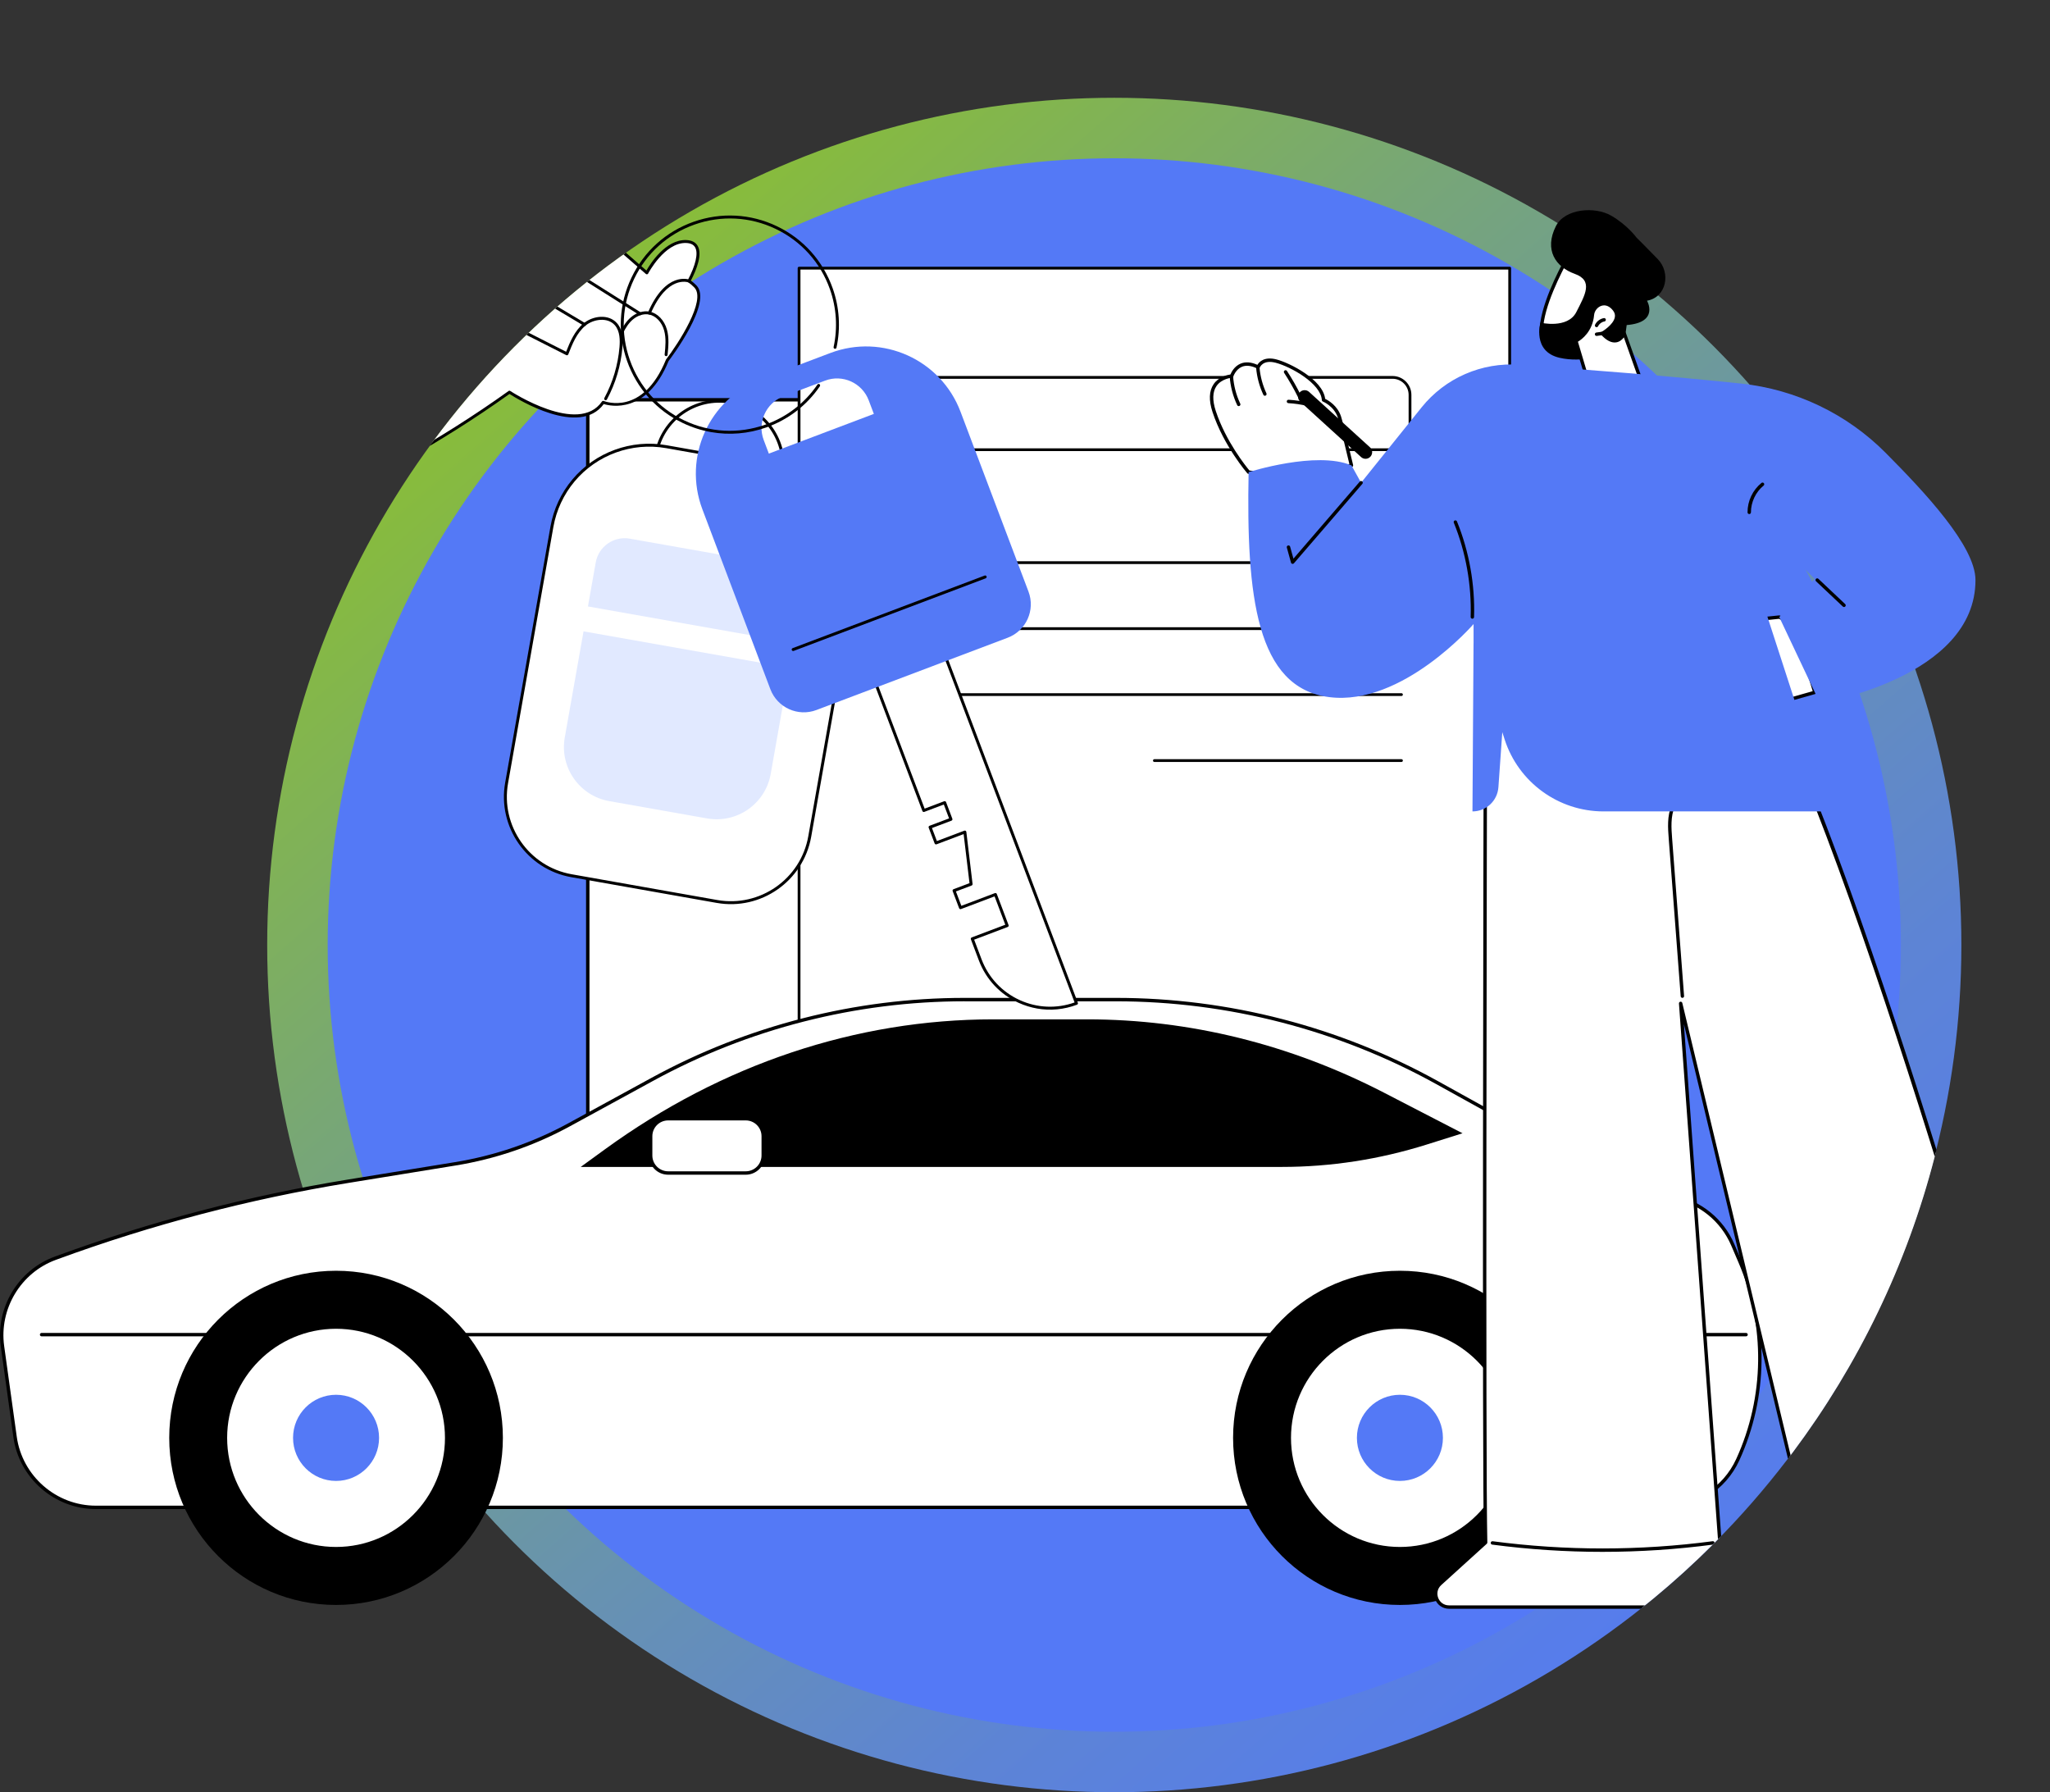 <?xml version="1.0" encoding="UTF-8"?><svg id="Illustration" xmlns="http://www.w3.org/2000/svg" xmlns:xlink="http://www.w3.org/1999/xlink" viewBox="0 0 1955.28 1709.15"><rect x="0" y="0" width="1955.28" height="1709.15" fill="#333333" stroke="none"/><defs><style>.cls-1{clip-path:url(#clippath);}.cls-2{fill:none;}.cls-2,.cls-3,.cls-4,.cls-5,.cls-6,.cls-7{stroke-width:0px;}.cls-3{fill:url(#linear-gradient);}.cls-8{clip-path:url(#clippath-1);}.cls-5{fill:#5479f6;}.cls-6{fill:#e1e9ff;}.cls-7{fill:#fff;}</style><linearGradient id="linear-gradient" x1="503.66" y1="261.88" x2="1724.19" y2="1657.44" gradientUnits="userSpaceOnUse"><stop offset="0" stop-color="#8bc033"/><stop offset="0" stop-color="#8abf33"/><stop offset=".27" stop-color="#77a678"/><stop offset=".52" stop-color="#6893ae"/><stop offset=".73" stop-color="#5d84d5"/><stop offset=".9" stop-color="#567ced"/><stop offset="1" stop-color="#5479f6"/></linearGradient><clipPath id="clippath"><circle class="cls-2" cx="1062.8" cy="901.2" r="807.95"/></clipPath><clipPath id="clippath-1"><path class="cls-2" d="m1870.75,901.2c0,446.22-361.73,807.95-807.95,807.95S254.85,1347.42,254.85,901.2,765.6,0,1211.82,0c294.41,0,603.06,174.66,700.15,437.59,50.06,135.58-41.21,311.8-41.21,463.61Z"/></clipPath></defs><circle class="cls-3" cx="1062.8" cy="901.2" r="807.95"/><circle class="cls-5" cx="1062.8" cy="901.2" r="750.26"/><rect class="cls-7" x="560.6" y="381.25" width="854.58" height="1029.01" transform="translate(1975.77 1791.51) rotate(180)"/><path class="cls-4" d="m1415.18,1411.89h-854.58c-.9,0-1.62-.73-1.62-1.62V381.25c0-.9.73-1.62,1.62-1.62h854.58c.9,0,1.62.73,1.62,1.62v1029.01c0,.9-.73,1.62-1.62,1.62Zm-852.95-3.25h851.33V382.87h-851.33v1025.77Z"/><rect class="cls-7" x="762.14" y="255.71" width="677.79" height="833.96" transform="translate(2202.08 1345.39) rotate(180)"/><path class="cls-4" d="m1439.93,1091h-677.79c-.73,0-1.32-.59-1.32-1.32V255.71c0-.73.59-1.32,1.32-1.32h677.79c.73,0,1.32.59,1.32,1.32v833.96c0,.73-.59,1.32-1.32,1.32Zm-676.47-2.64h675.15V257.03h-675.15v831.32Z"/><path class="cls-4" d="m1328.21,430.18h-440.29c-9.91,0-17.97-8.06-17.97-17.97v-35.67c0-9.91,8.06-17.97,17.97-17.97h440.29c9.91,0,17.97,8.06,17.97,17.97v35.67c0,9.91-8.06,17.97-17.97,17.97Zm-440.29-68.97c-8.45,0-15.33,6.88-15.33,15.33v35.67c0,8.45,6.88,15.33,15.33,15.33h440.29c8.45,0,15.33-6.88,15.33-15.33v-35.67c0-8.45-6.88-15.33-15.33-15.33h-440.29Z"/><path class="cls-4" d="m1336.72,537.88h-465.45c-.73,0-1.32-.59-1.32-1.32s.59-1.32,1.32-1.32h465.45c.73,0,1.32.59,1.32,1.32s-.59,1.32-1.32,1.32Z"/><path class="cls-4" d="m1336.72,600.8h-465.45c-.73,0-1.32-.59-1.32-1.32s.59-1.32,1.32-1.32h465.45c.73,0,1.32.59,1.32,1.32s-.59,1.32-1.32,1.32Z"/><path class="cls-4" d="m1336.72,663.71h-465.45c-.73,0-1.32-.59-1.32-1.32s.59-1.32,1.32-1.32h465.45c.73,0,1.32.59,1.32,1.32s-.59,1.32-1.32,1.32Z"/><path class="cls-4" d="m1336.72,726.63h-235.68c-.73,0-1.32-.59-1.32-1.32s.59-1.32,1.32-1.32h235.68c.73,0,1.32.59,1.32,1.32s-.59,1.32-1.32,1.32Z"/><path class="cls-7" d="m91.42,1437.48h1495.31c30.41,0,58.04-17.75,70.72-45.43h0c27.33-59.67,28.17-128.12,2.33-188.45l-7.07-16.51c-10.06-23.48-30.97-40.53-55.97-45.63l-4.67-.95c-27.61-5.63-54.2-15.45-78.85-29.11l-142.45-78.94c-93.76-51.96-199.16-79.21-306.31-79.21h-144.52c-103.96,0-206.25,26.11-297.53,75.94l-79.51,43.41c-33.86,18.48-70.61,31.09-108.67,37.28l-102.01,16.59c-94.73,15.4-187.77,39.8-277.88,72.88l-1.67.61c-34.39,12.62-55.33,47.56-50.29,83.89l12.01,86.46c5.35,38.51,38.23,67.18,77.06,67.18Z"/><path class="cls-4" d="m1586.73,1439.1H91.43c-39.42,0-73.24-29.48-78.67-68.58l-12.01-86.47c-5.12-36.83,16.47-72.84,51.33-85.64l1.68-.61c89.99-33.03,183.58-57.58,278.18-72.95l102.01-16.59c37.98-6.18,74.37-18.66,108.16-37.1l79.51-43.41c91.24-49.81,194.4-76.13,298.31-76.13h144.52c107.15,0,213.34,27.46,307.1,79.42l142.45,78.94c24.54,13.6,50.91,23.34,78.39,28.94l4.67.95c25.51,5.2,46.87,22.61,57.14,46.58l7.07,16.51c25.98,60.63,25.12,129.79-2.34,189.76-12.91,28.18-41.24,46.38-72.2,46.38Zm-666.8-484.23c-103.37,0-205.99,26.19-296.75,75.74l-79.51,43.41c-34.11,18.62-70.85,31.22-109.19,37.45l-102.01,16.59c-94.39,15.35-187.79,39.84-277.58,72.8l-1.68.61c-33.44,12.27-54.14,46.82-49.24,82.14l12.01,86.47c5.21,37.5,37.65,65.78,75.45,65.78h1495.31c29.69,0,56.87-17.46,69.24-44.48,27.08-59.14,27.93-127.34,2.31-187.13l-7.07-16.51c-9.85-22.98-30.33-39.68-54.8-44.67l-4.67-.95c-27.8-5.67-54.49-15.52-79.31-29.28l-142.45-78.94c-93.27-51.69-198.92-79.01-305.52-79.01h-144.52Z"/><path class="cls-4" d="m1665.39,1274.37H39.67c-.9,0-1.62-.73-1.62-1.62s.73-1.62,1.62-1.62h1625.72c.9,0,1.62.73,1.62,1.62s-.73,1.62-1.62,1.62Z"/><ellipse class="cls-4" cx="1335.23" cy="1371.19" rx="159.12" ry="159.35"/><ellipse class="cls-7" cx="1335.23" cy="1371.19" rx="105.51" ry="105.66"/><path class="cls-4" d="m1335.23,1478.48c-59.07,0-107.13-48.13-107.13-107.28s48.06-107.28,107.13-107.28,107.13,48.13,107.13,107.28-48.06,107.28-107.13,107.28Zm0-211.32c-57.28,0-103.88,46.67-103.88,104.04s46.6,104.04,103.88,104.04,103.88-46.67,103.88-104.04-46.6-104.04-103.88-104.04Z"/><ellipse class="cls-5" cx="1335.23" cy="1371.19" rx="41.02" ry="41.08"/><ellipse class="cls-4" cx="320.53" cy="1371.19" rx="159.12" ry="159.35"/><ellipse class="cls-7" cx="320.53" cy="1371.19" rx="105.51" ry="105.66"/><path class="cls-4" d="m320.53,1478.48c-59.07,0-107.13-48.13-107.13-107.28s48.06-107.28,107.13-107.28,107.13,48.13,107.13,107.28-48.06,107.28-107.13,107.28Zm0-211.32c-57.28,0-103.88,46.67-103.88,104.04s46.6,104.04,103.88,104.04,103.88-46.67,103.88-104.04-46.6-104.04-103.88-104.04Z"/><ellipse class="cls-5" cx="320.53" cy="1371.19" rx="41.02" ry="41.08"/><path class="cls-4" d="m553.89,1112.82h668.78c46.66,0,93.11-7.18,138.21-21.37l34.08-10.72-74.93-38.72c-89.26-46.12-185.59-69.92-282.95-69.92h-89.74c-130.67,0-258.8,42.86-370.22,123.85l-23.23,16.89Z"/><rect class="cls-7" x="620.58" y="1066.85" width="107.38" height="51.78" rx="16.67" ry="16.67"/><path class="cls-4" d="m711.29,1120.25h-74.03c-10.09,0-18.3-8.21-18.3-18.3v-18.43c0-10.09,8.21-18.3,18.3-18.3h74.03c10.09,0,18.3,8.21,18.3,18.3v18.43c0,10.09-8.21,18.3-18.3,18.3Zm-74.03-51.78c-8.3,0-15.05,6.75-15.05,15.05v18.43c0,8.3,6.75,15.05,15.05,15.05h74.03c8.3,0,15.05-6.75,15.05-15.05v-18.43c0-8.3-6.75-15.05-15.05-15.05h-74.03Z"/><g class="cls-1"><path class="cls-7" d="m663.27,273.21c-2.05-2.11-4.09-3.84-6.11-5.18,10.5-19.84,13.33-37.18-2.73-37.7-21.59-.7-37.47,29.88-37.47,29.88l-43.25-37.6c6.75-8.82,14.71-18.48,19.71-22,10.05-7.08,44.72,20.12,61.86-4.8,17.14-24.92-51.2-71.16-70.21-64.43-13.26,4.69-137.98,52.92-239.08,95.06l-45.2,255.52c59.59-28.37,125.53-65.21,185.12-107.95,0,0,66.05,43.74,89.42,9.66,0,0,38.45,15.56,61.13-40.05,0,0,41.94-54.83,26.82-70.42Z"/><path class="cls-4" d="m300.54,483.34c-.22-.04-.42-.13-.61-.27-.42-.32-.62-.84-.53-1.36l45.2-255.52c.08-.47.4-.87.84-1.05,99.88-41.63,225.04-90.1,239.15-95.09,13.74-4.87,49.73,15.13,66.41,36.88,8.91,11.61,10.78,21.87,5.42,29.67-11.43,16.63-30.56,11.14-44.52,7.13-7.81-2.24-14.55-4.18-17.69-1.97-3.85,2.71-10.27,9.85-18.6,20.66l40.94,35.59c3.64-6.38,18.31-29.72,37.91-29.09,5.24.18,8.92,2.03,10.95,5.52,4.64,7.99-.79,22.2-6.44,33.13,1.77,1.29,3.55,2.85,5.31,4.65,15.53,16-23.68,68.25-26.6,72.09-20.84,50.88-55.33,43.01-61.82,41.01-23.18,31.62-81.94-4.5-89.92-9.63-67.76,48.51-137.72,85.23-184.55,107.52-.27.13-.56.16-.85.11Zm46.69-255.9l-44.59,252.08c46.88-22.44,115.78-58.83,182.44-106.65.47-.34,1.11-.35,1.59-.03.65.43,65.16,42.59,87.49,10.04.37-.54,1.08-.75,1.68-.51,1.52.61,37.45,14.3,59.31-39.28.05-.11.11-.22.18-.32,11.46-14.99,38.63-56.52,26.93-68.59h0c-1.96-2.02-3.94-3.7-5.88-5-.6-.4-.8-1.19-.46-1.82,7.69-14.53,10.26-26.02,7.07-31.51-1.53-2.64-4.35-3.99-8.61-4.13-20.45-.66-36.03,28.83-36.18,29.13-.2.38-.56.65-.98.73-.42.08-.86-.04-1.18-.32l-43.25-37.6c-.56-.49-.64-1.32-.19-1.91,9.01-11.79,15.75-19.29,20.01-22.29,4.23-2.98,11.57-.87,20.08,1.57,13.88,3.99,31.15,8.94,41.43-6.02,5.82-8.47.31-19.01-5.33-26.37-15.46-20.15-50.93-40.31-63.25-35.94-14.06,4.97-138.58,53.19-238.3,94.74Z"/><path class="cls-4" d="m577.41,381.66c-.14-.03-.29-.07-.42-.15-.68-.37-.94-1.22-.57-1.9,8.05-14.91,13.05-31.72,14.45-48.61.52-6.25.61-15.22-4.51-20.97-6.81-7.65-20.18-5.88-27.92.49-8.43,6.94-12.67,17.81-16.41,27.4-.14.37-.44.66-.81.8-.37.14-.78.12-1.13-.06l-43.61-22.12c-.69-.35-.97-1.19-.62-1.89.35-.69,1.19-.96,1.89-.62l42.23,21.42c3.58-9.15,8.13-20.07,16.67-27.1,8.91-7.33,23.81-9.16,31.8-.19,5.84,6.56,5.77,16.31,5.21,23.07-1.43,17.27-6.54,34.46-14.78,49.7-.3.55-.9.82-1.48.71Z"/><path class="cls-4" d="m635.09,339.61c-.72-.13-1.22-.79-1.15-1.52.77-7.63,1.56-15.52-.5-22.96-2.21-7.98-7.87-13.95-14.41-15.2-.06-.01-.13-.02-.19-.04-4.94-.87-10.58.89-15.14,4.73-3.74,3.15-6.87,7.58-9.86,13.95-.33.7-1.17,1-1.87.67-.7-.33-1-1.16-.67-1.87,3.17-6.75,6.53-11.49,10.59-14.9,5.19-4.37,11.69-6.36,17.44-5.34.08.01.15.03.23.04,7.58,1.45,14.09,8.21,16.58,17.21,2.2,7.94,1.35,16.47.59,23.99-.08.77-.76,1.33-1.54,1.26-.04,0-.07,0-.11-.01Z"/><path class="cls-4" d="m490.28,276.73c-.47-.08-.89-.41-1.07-.89-.27-.73.1-1.53.82-1.8,23.11-8.62,41.18-30.79,44.96-55.17.12-.76.84-1.29,1.6-1.17h.03c.75.14,1.26.85,1.14,1.6-3.99,25.75-22.34,48.26-46.75,57.37-.24.09-.5.11-.73.07Z"/><path class="cls-4" d="m619.06,299.93c-.11-.02-.21-.05-.31-.09-.71-.31-1.04-1.13-.73-1.84,16.96-39.3,38.73-31.63,39.64-31.29.72.27,1.09,1.08.82,1.81-.27.73-1.07,1.11-1.8.82-.85-.31-20.26-6.89-36.08,29.77-.26.61-.91.94-1.53.83Z"/><path class="cls-4" d="m557.31,310.82c-.16-.03-.32-.09-.47-.18l-33.6-20.07c-.67-.4-.88-1.26-.48-1.92.4-.66,1.26-.88,1.92-.48l33.6,20.07c.67.4.88,1.26.48,1.92-.31.51-.89.76-1.45.66Z"/><path class="cls-4" d="m610.3,300.58c-.17-.03-.34-.09-.5-.19l-55.17-34.81c-.66-.41-.85-1.28-.44-1.93.41-.66,1.28-.85,1.93-.44l55.17,34.81c.66.41.85,1.28.44,1.93-.31.5-.89.73-1.43.63Z"/><path class="cls-4" d="m675.03,505.02c-33.88-5.99-56.56-38.43-50.57-72.3,5.99-33.88,38.43-56.56,72.31-50.57,33.88,5.99,56.56,38.43,50.57,72.3-5.99,33.88-38.43,56.56-72.3,50.57Zm21.25-120.11c-32.35-5.72-63.33,15.94-69.06,48.29-5.72,32.35,15.94,63.33,48.3,69.05,32.35,5.72,63.33-15.94,69.05-48.3,5.72-32.35-15.94-63.33-48.3-69.05Z"/><path class="cls-7" d="m739.31,444.35l-103.83-18.37c-33.14-5.86-66.89,6.43-88.5,32.22h0c-10.58,12.63-17.66,27.81-20.53,44.03l-43.24,244.42c-7.34,41.52,20.36,81.13,61.88,88.47l138.77,24.55c41.52,7.34,81.13-20.36,88.47-61.88l43.24-244.42c2.87-16.22,1.43-32.91-4.17-48.4h0c-11.45-31.65-38.94-54.77-72.08-60.63Z"/><path class="cls-4" d="m683.61,861.05l-138.77-24.55c-42.21-7.47-70.48-47.88-63.01-90.1l43.24-244.42c2.91-16.44,10.11-31.89,20.83-44.69,21.87-26.11,56.29-38.64,89.82-32.7l103.83,18.37c33.54,5.93,61.57,29.51,73.15,61.53,5.68,15.7,7.14,32.68,4.24,49.12l-43.24,244.42c-7.47,42.21-47.88,70.48-90.1,63.01Zm-48.38-433.7c-32.55-5.76-65.96,6.41-87.19,31.74-10.4,12.42-17.39,27.42-20.22,43.37l-43.24,244.42c-7.2,40.69,20.05,79.65,60.74,86.85l138.77,24.55c40.69,7.2,79.65-20.05,86.84-60.74l43.24-244.42c2.82-15.96,1.4-32.44-4.11-47.68-11.25-31.08-38.45-53.97-71.01-59.73l-103.83-18.37Z"/><path class="cls-6" d="m753,636.83l-196.42-34.75-17.91,101.24c-5.03,28.46,13.96,55.61,42.41,60.65l93.36,16.51c28.46,5.03,55.61-13.96,60.65-42.41l17.91-101.24Z"/><path class="cls-6" d="m757.2,613.08l-196.42-34.75,7.42-41.92c2.7-15.25,17.25-25.43,32.5-22.73l141.19,24.98c15.25,2.7,25.43,17.25,22.73,32.5l-7.42,41.92Z"/><path class="cls-7" d="m960.67,882.69l-11.21-29.67-33.33,12.6-6.17-16.31,16.28-6.15-5.94-49.69-27.51,10.4-5.69-15.05,19.94-7.54-6-15.88-19.94,7.54-58.09-153.69,66.65-25.19,137.1,362.74c-36.81,13.91-77.93-4.65-91.85-41.46l-7.58-20.05,33.33-12.6Z"/><path class="cls-4" d="m989.03,961.74c-5.91-1.05-11.74-2.84-17.36-5.38-17.69-7.99-31.21-22.38-38.07-40.54l-7.58-20.05c-.13-.35-.12-.73.03-1.07.15-.34.43-.6.78-.74l32.01-12.1-10.22-27.05-32.02,12.1c-.35.13-.73.12-1.07-.03-.34-.15-.6-.43-.73-.78l-6.16-16.31c-.27-.72.09-1.53.82-1.81l15.25-5.76-5.6-46.82-25.84,9.76c-.35.13-.73.12-1.07-.03-.34-.15-.6-.43-.74-.78l-5.69-15.05c-.27-.72.09-1.53.82-1.81l18.63-7.04-5.01-13.25-18.63,7.04c-.35.13-.74.12-1.07-.03-.34-.15-.6-.43-.73-.78l-58.09-153.69c-.13-.35-.12-.73.03-1.07.15-.34.43-.6.78-.74l66.65-25.19c.72-.28,1.53.09,1.81.82l137.1,362.74c.27.72-.09,1.53-.82,1.81-12.39,4.68-25.52,5.88-38.22,3.63Zm-59.89-65.64l7.08,18.74c6.6,17.45,19.6,31.29,36.6,38.97,16.58,7.48,35.03,8.24,52.12,2.16l-136.1-360.1-64.03,24.2,57.1,151.07,18.63-7.04c.35-.13.73-.13,1.07.03.34.15.6.43.74.78l6,15.88c.27.72-.09,1.53-.82,1.81l-18.63,7.04,4.7,12.42,26.2-9.9c.4-.15.86-.11,1.22.11.37.22.61.61.67,1.03l5.94,49.69c.08.64-.29,1.25-.9,1.48l-14.97,5.66,5.17,13.69,32.02-12.1c.35-.13.73-.13,1.07.03.34.15.6.43.74.78l11.21,29.67c.13.35.12.73-.03,1.07-.15.34-.43.6-.78.73l-32.01,12.1Z"/><path class="cls-5" d="m980.98,564.18l-64.83-171.53c-18.8-49.75-74.37-74.84-124.12-56.03l-66.06,24.97c-49.75,18.8-74.84,74.37-56.03,124.12l64.83,171.53c6.66,17.62,26.35,26.51,43.97,19.85l182.39-68.93c17.62-6.66,26.51-26.35,19.85-43.97Zm-247.66-131.6l-4.89-12.95c-6.31-16.69,2.11-35.32,18.79-41.63l39.74-15.02c16.69-6.31,35.32,2.11,41.63,18.79l4.89,12.95-100.16,37.86Z"/><path class="cls-7" d="m756.5,619.41l183.16-69.23-183.16,69.23Z"/><path class="cls-4" d="m756.26,620.8c-.47-.08-.89-.41-1.07-.89-.27-.72.09-1.53.82-1.81l183.16-69.23c.72-.28,1.53.09,1.81.82.27.72-.09,1.53-.82,1.81l-183.16,69.23c-.24.09-.5.11-.74.07Z"/><path class="cls-4" d="m678.18,412.07c-9.19-1.63-18.21-4.51-26.86-8.64-25.07-11.97-43.97-32.99-53.23-59.19-9.26-26.19-7.76-54.42,4.21-79.49,11.97-25.07,32.99-43.97,59.19-53.23,26.19-9.26,54.42-7.76,79.49,4.21,25.07,11.97,43.97,32.99,53.23,59.19,6.44,18.22,7.7,37.79,3.62,56.59-.16.74-.88,1.22-1.61,1.08-.02,0-.04,0-.05-.01-.76-.16-1.24-.91-1.07-1.67,3.96-18.29,2.74-37.33-3.52-55.06-9.01-25.49-27.4-45.94-51.79-57.59-24.39-11.65-51.86-13.1-77.35-4.1-25.49,9.01-45.94,27.4-57.59,51.79-11.65,24.39-13.11,51.86-4.1,77.35,9.01,25.49,27.4,45.94,51.79,57.59,24.4,11.66,51.86,13.11,77.35,4.1,20.39-7.21,37.6-20.42,49.77-38.22.44-.64,1.31-.8,1.95-.37.64.44.8,1.31.37,1.95-12.51,18.29-30.19,31.87-51.15,39.28-17.15,6.06-35.19,7.52-52.63,4.43Z"/></g><g class="cls-8"><path class="cls-7" d="m1495.86,243.96c-.2,1.32-26.13,45.07-25.78,72.81,0,0,40.53,3.02,52.85-38.44,12.32-41.46-27.07-34.37-27.07-34.37Z"/><path class="cls-4" d="m1471.61,318.43c-1.02,0-1.6-.04-1.65-.04-.84-.06-1.49-.76-1.5-1.6-.3-23.86,18.15-58.69,24.22-70.14.76-1.43,1.47-2.78,1.62-3.13.17-.59.66-1.04,1.27-1.16.71-.13,17.59-3.04,26.37,6.78,5.66,6.32,6.51,16.3,2.54,29.66-11.11,37.4-44.99,39.64-52.88,39.64Zm.1-3.22c7.36.05,39.05-1.64,49.66-37.34,3.63-12.2,3.01-21.13-1.84-26.56-6.55-7.34-19.21-6.3-22.56-5.87-.28.55-.72,1.39-1.43,2.73-5.84,11.02-23.33,44.04-23.83,67.04Zm24.11-71.14h.02-.02Z"/><path class="cls-4" d="m1530.76,338.35s-21.35,7.87-43.21,2.86c-26.34-6.04-18.3-33.52-18.3-33.52,0,0,25.94,6.22,34.23-10.08,8.29-16.3,16.56-29.99-1.53-36.46-18.1-6.48-29.36-22.7-17.98-45.42,8.49-16.95,37.21-19.05,52.73-10.1,15.52,8.95,24.21,20.96,24.21,20.96,0,0,7.69,7.52,20.27,20.52,12.58,13,8.46,36.3-10.27,39.65,0,0,12.01,20.76-19.39,23.22l-4.08,30.81-16.68-2.43Z"/><path class="cls-7" d="m1566.43,366.52l-17.22-48.52s-6.69,15.74-20.99,0c0,0,20.26-11.58,11.58-22.8-8.68-11.22-20.21-3.56-20.99,5.07-1.63,18.09-15.74,24.81-15.74,24.81l10.78,36.13,52.58,5.31Z"/><path class="cls-4" d="m1566.43,368.14c-.05,0-.11,0-.16,0l-52.58-5.31c-.65-.07-1.2-.52-1.39-1.15l-10.78-36.13c-.23-.77.13-1.59.86-1.93.54-.26,13.3-6.59,14.82-23.49.48-5.29,4.5-10.2,9.57-11.69,5.1-1.49,10.32.61,14.32,5.77,2.16,2.79,2.93,5.84,2.29,9.06-1.38,6.93-9.08,12.72-12.6,15.05,3.81,3.8,7.26,5.46,10.3,4.96,4.36-.72,6.62-5.87,6.65-5.92.26-.61.92-1.05,1.54-.98.67.02,1.25.45,1.48,1.08l17.22,48.52c.19.52.09,1.11-.25,1.54-.31.39-.78.62-1.28.62Zm-51.33-8.44l48.95,4.95-15.22-42.89c-1.48,1.94-3.84,4.16-7.19,4.72-4.53.76-9.46-1.72-14.61-7.39-.33-.36-.48-.86-.4-1.34.08-.49.37-.91.8-1.16.11-.06,11.3-6.55,12.77-13.96.45-2.29-.09-4.4-1.67-6.44-3.18-4.11-7.03-5.76-10.84-4.64-3.84,1.12-6.89,4.85-7.25,8.86-1.42,15.8-11.8,23.3-15.43,25.46l10.09,33.83Z"/><path class="cls-4" d="m1522.79,320.35c-.8,0-1.49-.58-1.61-1.39-.13-.89.49-1.71,1.38-1.84l5.07-.72c.88-.13,1.71.49,1.84,1.38.13.89-.49,1.71-1.38,1.84l-5.07.72c-.08.01-.16.02-.23.02Z"/><path class="cls-4" d="m1522.8,312.02c-.24,0-.48-.05-.7-.16-.81-.39-1.15-1.36-.76-2.17,1.59-3.3,4.81-5.72,8.42-6.33.89-.16,1.72.45,1.87,1.33.15.88-.45,1.72-1.33,1.87-2.59.43-4.9,2.17-6.03,4.53-.28.58-.86.92-1.46.92Z"/><path class="cls-7" d="m1289.01,443.83s-63.04,11.24-98.11,6.42c0,0-22.24-25.6-32.83-57.8-10.6-32.2,16.71-33.83,16.71-33.83,0,0,5.71-18.34,25.27-8.56,0,0,3.06-9.37,17.12-5.71,14.06,3.67,44.22,19.97,45.24,37.09,0,0,11.21,4.48,15.08,16.03,1.93,5.75,11.54,46.35,11.54,46.35Z"/><path class="cls-4" d="m1211.4,453.06c-7.46,0-14.53-.35-20.73-1.2-.39-.05-.75-.25-1.01-.54-.23-.26-22.57-26.22-33.15-58.36-3.69-11.2-3.34-20.14,1.03-26.57,4.85-7.14,13.1-8.87,16.05-9.27.94-2.3,3.73-7.81,9.59-10.31,4.64-1.98,10.05-1.6,16.12,1.11,1.75-2.85,6.68-8.16,18.26-5.14,12.54,3.27,44.18,19.12,46.36,37.57,2.89,1.39,11.64,6.34,15.09,16.61,1.93,5.75,11.18,44.83,11.58,46.49.1.43.02.89-.22,1.27-.25.37-.63.63-1.07.71-.52.09-43.3,7.63-77.89,7.63Zm-19.67-4.34c31.33,4.1,85.1-4.48,95.3-6.2-1.84-7.72-9.44-39.58-11.1-44.53-3.59-10.71-14.04-15-14.14-15.04-.58-.23-.98-.78-1.02-1.41-.94-15.86-29.58-31.84-44.03-35.61-12.43-3.24-15.14,4.56-15.16,4.64-.15.45-.48.81-.92,1-.44.18-.93.17-1.35-.05-5.75-2.88-10.74-3.46-14.82-1.73-5.96,2.52-8.15,9.25-8.17,9.32-.2.64-.78,1.09-1.45,1.14-.1,0-9.72.7-14.65,7.99-3.76,5.55-3.96,13.53-.61,23.71,9.6,29.17,29.12,53.19,32.12,56.78Z"/><path class="cls-4" d="m1206.45,377.42c-.61,0-1.2-.35-1.47-.94-3.78-8.11-6.1-16.75-6.89-25.68-.08-.89.58-1.68,1.47-1.76.91-.07,1.68.58,1.76,1.47.75,8.55,2.97,16.82,6.59,24.59.38.81.03,1.78-.78,2.16-.22.1-.45.15-.68.15Z"/><path class="cls-4" d="m1181.51,387.29c-.61,0-1.19-.34-1.47-.93-4.05-8.53-6.53-18.01-7.16-27.44-.06-.89.62-1.67,1.51-1.73.9-.02,1.67.62,1.73,1.51.59,8.88,2.9,17.82,6.67,25.88h0s.19.42.19.42c.36.81,0,1.76-.81,2.13-.22.1-.45.15-.68.15Z"/><path class="cls-4" d="m1262.94,392.01c-.18,0-.36-.03-.55-.1-11.26-4.01-20.8-6.66-33.56-7.45-.9-.06-1.58-.83-1.52-1.72.06-.89.83-1.55,1.72-1.52,13.14.82,22.92,3.53,34.45,7.64.84.3,1.28,1.23.98,2.07-.24.66-.86,1.08-1.53,1.08Z"/><path class="cls-4" d="m1239.66,380c-.6,0-1.17-.33-1.46-.91-3.98-8.08-8.49-16-13.4-23.55-.49-.75-.28-1.76.47-2.25.75-.49,1.76-.28,2.25.47,4.98,7.65,9.56,15.69,13.59,23.89.39.8.06,1.78-.74,2.17-.23.11-.47.17-.72.17Z"/><path class="cls-4" d="m1302.45,437.53c1.71,0,3.41-.69,4.66-2.06,2.34-2.57,2.15-6.55-.42-8.89l-58.09-52.86c-2.57-2.34-6.55-2.15-8.89.42-2.34,2.57-2.15,6.55.42,8.89l58.09,52.86c1.21,1.1,2.72,1.64,4.23,1.64Z"/><path class="cls-7" d="m1668.42,677.97l62.56-17.73s-18.97-66.68-33.93-71.76l-53.99,5.61,25.36,83.88Z"/><path class="cls-4" d="m1668.42,679.59c-.7,0-1.34-.45-1.55-1.15l-25.36-83.88c-.14-.46-.07-.97.2-1.37.27-.4.7-.67,1.18-.72l53.99-5.61c.23-.02.47,0,.69.08,15.33,5.2,33,65.94,34.97,72.85.12.41.07.86-.14,1.24-.21.38-.56.65-.98.77l-62.56,17.73c-.15.04-.3.06-.44.06Zm-23.23-84.1l24.33,80.48,59.45-16.85c-5.58-19.18-20.86-64.43-32.13-68.99l-51.65,5.37Z"/><path class="cls-5" d="m1735.83,670.49l-38.78-82.02,33.93-36.44-63.27-61.44s-1.83,39.43,10.09,73.36c11.92,33.93.46,63.27-36.68,71.52-29.54,6.56-161.15,2.69-213.79.82-12.2-.43-21.86-10.45-21.86-22.66v-18.51s-67.85,78.4-137.54,69.69c-69.69-8.71-79.32-96.28-77.02-214.57,0,0,64.65-20.63,98.11-6.42l9.17,16.51,57.69-71.83c22.52-28.04,57.37-43.23,93.24-40.66,57.25,4.11,145.91,10.91,211.81,17.98,52.09,5.59,100.7,28.9,137.62,66.06,36.86,37.1,85.62,88.83,85.64,121.27.06,93.27-148.35,117.35-148.35,117.35Z"/><path class="cls-4" d="m1404.33,590.03s-.03,0-.05,0c-.9-.03-1.6-.78-1.57-1.67.97-30.52-4.59-61.61-16.07-89.9-.34-.83.06-1.78.89-2.11.82-.34,1.78.06,2.11.89,11.65,28.71,17.29,60.26,16.3,91.23-.03.88-.75,1.57-1.62,1.57Z"/><path class="cls-4" d="m1668.42,490.22c-.89,0-1.62-.72-1.62-1.61-.06-10.78,4.9-21.27,13.28-28.06.7-.57,1.72-.45,2.28.24.57.7.46,1.72-.24,2.28-7.51,6.08-12.13,15.86-12.08,25.52,0,.9-.72,1.63-1.61,1.63h0Z"/><path class="cls-4" d="m1758.82,578.89c-.4,0-.8-.15-1.11-.44l-25.58-24.12c-.65-.62-.68-1.64-.07-2.29.62-.65,1.64-.68,2.29-.07l25.58,24.12c.65.62.68,1.64.07,2.29-.32.34-.75.51-1.18.51Z"/><path class="cls-4" d="m1232.91,537.72c-.12,0-.24-.01-.36-.04-.58-.13-1.04-.57-1.2-1.15l-3.97-14.34c-.24-.86.27-1.76,1.13-2,.85-.24,1.76.27,2,1.13l3.17,11.43c12.92-14.89,62.75-72.85,63.28-73.47.59-.68,1.61-.75,2.29-.17.68.58.76,1.61.17,2.29-.57.66-56.84,66.12-65.28,75.77-.31.36-.76.55-1.22.55Z"/><path class="cls-7" d="m1717.51,1532.56h130.76c30.62,0,60.58-8.86,86.27-25.52h0c15.33-9.94,22.45-28.65,17.59-46.26-37.14-134.6-193.46-689.1-291.23-847.6,0,0-127.47,7.11-213.73-9.29-15.7-2.98-30.22,9.11-30.25,25.08-.36,148.94-1.74,763.54.08,842.01l-43.42,39.37c-8.64,7.84-3.1,22.21,8.57,22.21h213.97c26.43,0,47.28-22.49,45.27-48.84l-38.37-526.86,121.33,506.57c4.49,18.49-.89,37.98-14.22,51.56h0c-6.42,6.54-1.79,17.58,7.37,17.58Z"/><path class="cls-4" d="m1848.27,1534.18h-130.76c-4.91,0-9.13-2.81-11.03-7.33-1.9-4.52-.94-9.51,2.5-13.01,13.03-13.26,18.18-31.97,13.8-50.03l-116.69-487.18,36.92,506.97c.99,13-3.53,25.96-12.4,35.53-8.87,9.57-21.44,15.06-34.49,15.06h-213.96c-6.08,0-11.23-3.53-13.42-9.2-2.19-5.68-.75-11.74,3.75-15.83l42.87-38.88c-1.77-80.04-.5-663.83-.07-841.31,0-.9.73-1.62,1.62-1.62h0c.9,0,1.62.73,1.62,1.63-.43,178.03-1.71,764.88.08,841.97.01.47-.18.92-.53,1.24l-43.42,39.37c-4.17,3.78-4.24,8.81-2.91,12.26,1.33,3.45,4.76,7.12,10.39,7.12h213.96c12.33,0,23.73-4.98,32.11-14.02,8.38-9.04,12.48-20.79,11.54-33.08l-38.37-526.87c-.06-.84.53-1.59,1.37-1.72.83-.13,1.63.4,1.83,1.23l121.33,506.57c4.65,19.16-.82,39-14.64,53.07-2.5,2.55-3.2,6.18-1.82,9.48s4.46,5.34,8.03,5.34h130.76c30.37,0,59.9-8.74,85.39-25.26,14.8-9.6,21.6-27.47,16.91-44.47-31.28-113.4-192.35-687.18-291.05-847.18-.47-.76-.23-1.76.53-2.24.77-.47,1.76-.23,2.24.53,96.45,156.35,247.43,688.62,291.41,848.02,5.07,18.37-2.27,37.68-18.27,48.05-26.01,16.87-56.15,25.78-87.15,25.78Z"/><path class="cls-4" d="m1604.66,951.6c-.84,0-1.55-.65-1.62-1.5l-11.41-150.25c-.78-10.22-1.66-21.81,2.86-32.12,4.39-10.01,16.09-18.61,27.31-15.03.85.27,1.33,1.19,1.05,2.04-.27.85-1.19,1.32-2.04,1.05-9.52-3.04-19.52,4.51-23.35,13.24-4.19,9.57-3.34,20.72-2.6,30.57l11.41,150.25c.07.89-.6,1.67-1.5,1.74-.04,0-.08,0-.13,0Z"/><path class="cls-4" d="m1528.5,1479.91c-35.16,0-70.32-2.3-105.23-6.9-.89-.12-1.51-.93-1.4-1.82.12-.89.91-1.52,1.82-1.4,69.63,9.17,140.23,9.16,209.85-.03.89-.11,1.7.51,1.82,1.4.12.89-.51,1.7-1.4,1.82-34.99,4.62-70.23,6.93-105.46,6.93Z"/><path class="cls-4" d="m1733.92,1484.87c-.85,0-1.57-.67-1.62-1.53-.05-.89.63-1.66,1.53-1.71,70.37-3.94,140.01-18.19,206.99-42.35.85-.31,1.78.13,2.08.97.3.84-.13,1.77-.97,2.08-67.28,24.27-137.23,38.59-207.91,42.54-.03,0-.06,0-.09,0Z"/><path class="cls-5" d="m1746.03,773.79h-216.56c-43.07,0-81.22-27.8-94.41-68.81l-2.18-6.77-3.71,52.53c-.92,12.99-11.72,23.05-24.74,23.05h0l1.02-160.15,86.7-70.52,182.6,11.07,71.27,219.6Z"/></g></svg>